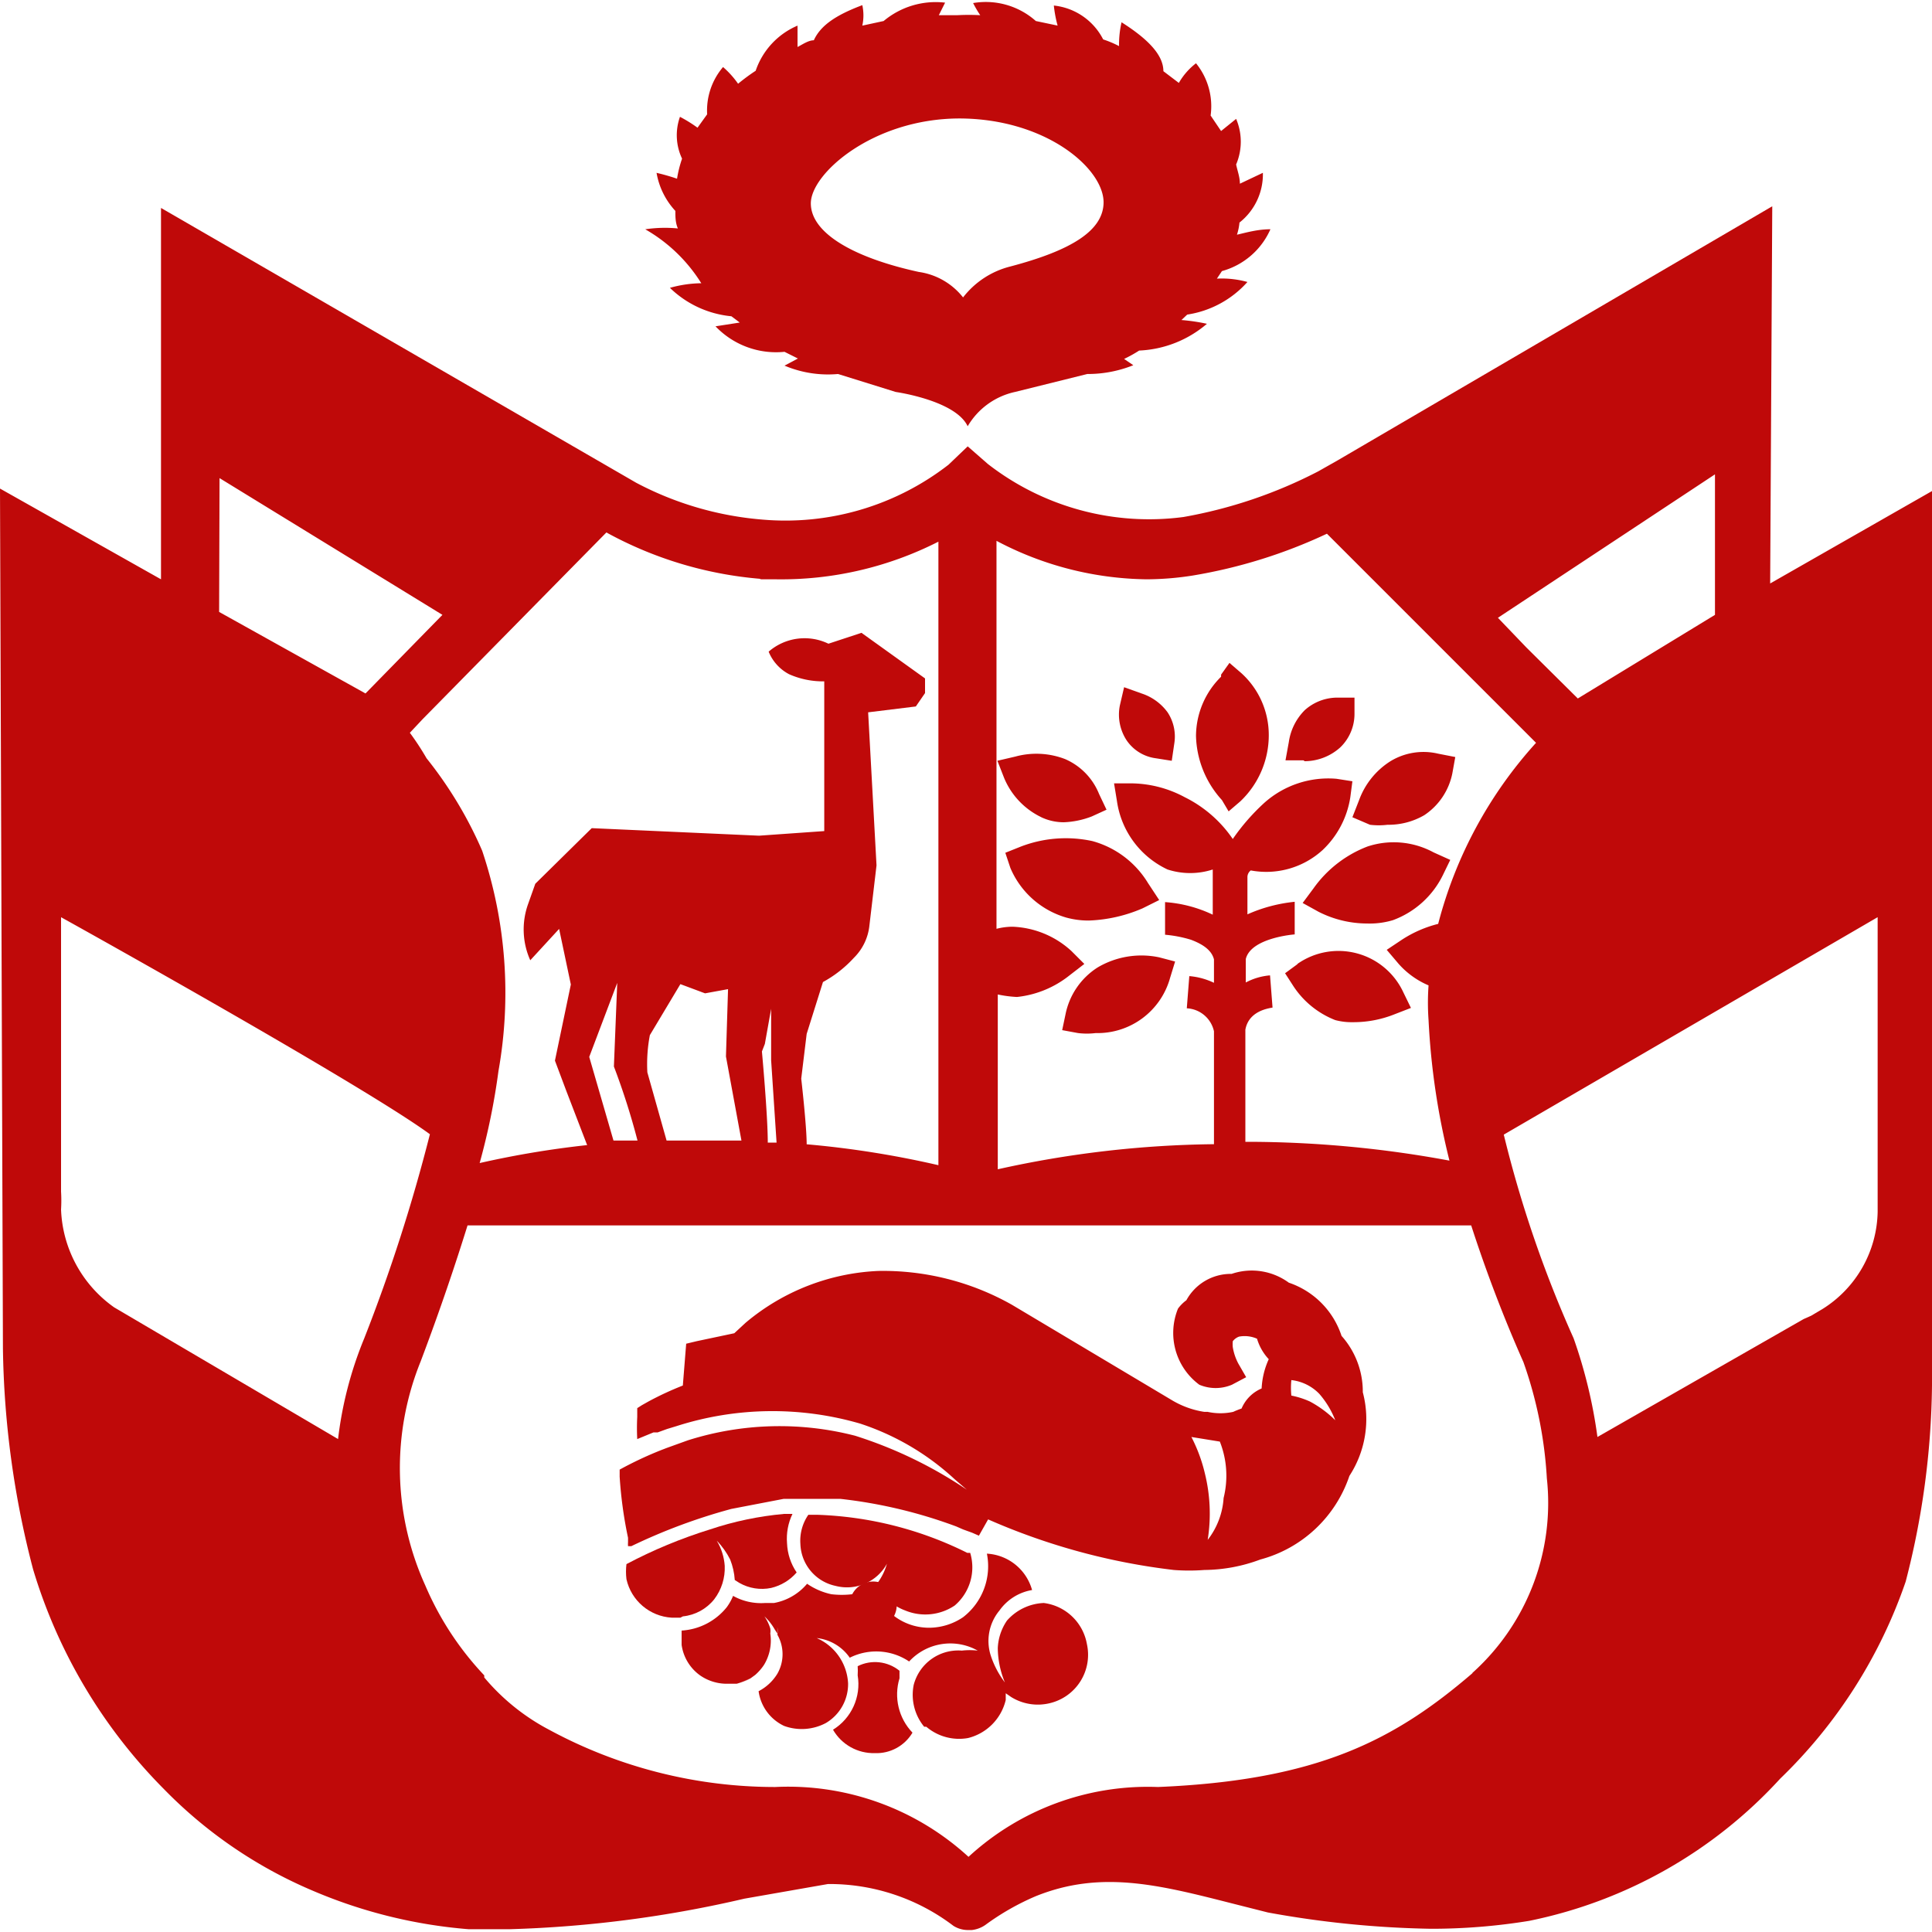 <?xml version="1.0" encoding="UTF-8" standalone="no"?>
<svg
   width="60"
   height="60"
   fill="none"
   version="1.1"
   id="svg7"
   sodipodi:docname="ide-peru.svg"
   inkscape:version="1.4 (e7c3feb, 2024-10-09)"
   xmlns:inkscape="http://www.inkscape.org/namespaces/inkscape"
   xmlns:sodipodi="http://sodipodi.sourceforge.net/DTD/sodipodi-0.dtd"
   xmlns="http://www.w3.org/2000/svg"
   xmlns:svg="http://www.w3.org/2000/svg">
  <sodipodi:namedview
     id="namedview7"
     pagecolor="#ffffff"
     bordercolor="#000000"
     borderopacity="0.25"
     inkscape:showpageshadow="2"
     inkscape:pageopacity="0.0"
     inkscape:pagecheckerboard="0"
     inkscape:deskcolor="#d1d1d1"
     showgrid="false"
     inkscape:zoom="4.7569061"
     inkscape:cx="90.5"
     inkscape:cy="23.965157"
     inkscape:window-width="1920"
     inkscape:window-height="1011"
     inkscape:window-x="0"
     inkscape:window-y="32"
     inkscape:window-maximized="1"
     inkscape:current-layer="svg7" />
  <path
     d="m 27.935,52.121 v -0.117 -0.117 c -0.368,-0.298 -0.875,-0.354 -1.299,-0.143 0.006,0.095 0.006,0.191 0,0.286 0.111,0.666 -0.192,1.333 -0.766,1.688 0.267,0.462 0.765,0.741 1.299,0.727 0.477,0.019 0.926,-0.226 1.169,-0.636 -0.43,-0.448 -0.584,-1.094 -0.403,-1.688 z M 21.208,50.198 c 0.383,-0.039 0.734,-0.231 0.974,-0.532 0.227,-0.298 0.341,-0.665 0.325,-1.039 -0.02,-0.276 -0.104,-0.543 -0.247,-0.779 0.168,0.172 0.308,0.37 0.416,0.584 0.08,0.203 0.129,0.418 0.143,0.636 l 0.143,0.091 c 0.299,0.17 0.65,0.226 0.987,0.156 0.308,-0.073 0.585,-0.241 0.792,-0.481 -0.183,-0.269 -0.287,-0.584 -0.299,-0.909 -0.025,-0.313 0.033,-0.626 0.169,-0.909 h -0.26 c -0.782,0.07 -1.554,0.231 -2.299,0.481 -0.897,0.278 -1.767,0.639 -2.597,1.078 -0.019,0.156 -0.019,0.313 0,0.468 0.149,0.666 0.721,1.153 1.403,1.195 h 0.273 z"
     id="path1"
     style="fill:#bf0909;stroke-width:1.299"
     sodipodi:nodetypes="ccccccccccccccccccccccccccc" />
  <path
     d="m 32.403,49.783 a 1.61,1.61 0 0 0 -1.13,0.545 1.636,1.636 0 0 0 -0.286,0.857 2.844,2.844 0 0 0 0.221,1.065 2.831,2.831 0 0 1 -0.429,-0.805 1.481,1.481 0 0 1 0.26,-1.429 1.558,1.558 0 0 1 1.013,-0.636 1.545,1.545 0 0 0 -1.403,-1.13 2,2 0 0 1 -0.74,1.974 1.896,1.896 0 0 1 -0.974,0.325 1.792,1.792 0 0 1 -1.169,-0.364 c 0.09,-0.173 0.106,-0.373 0.048,-0.558 -0.058,-0.186 -0.188,-0.339 -0.36,-0.429 -0.171,-0.09 -0.373,-0.106 -0.558,-0.048 -0.186,0.058 -0.339,0.188 -0.429,0.36 a 2.714,2.714 0 0 1 -0.649,0 2.104,2.104 0 0 1 -0.753,-0.325 1.753,1.753 0 0 1 -1.026,0.597 h -0.273 a 1.779,1.779 0 0 1 -1,-0.221 c -0.049,0.125 -0.116,0.243 -0.195,0.351 a 1.948,1.948 0 0 1 -1.403,0.727 v 0.442 a 1.403,1.403 0 0 0 0.571,0.948 1.455,1.455 0 0 0 0.766,0.26 h 0.078 0.169 0.13 a 1.987,1.987 0 0 0 0.416,-0.169 1.299,1.299 0 0 1 -0.416,0.169 1.403,1.403 0 0 0 0.429,-0.169 l 0.143,-0.104 a 1.571,1.571 0 0 0 0.273,-0.312 1.455,1.455 0 0 0 0.195,-0.974 c 0.008,-0.052 0.008,-0.104 0,-0.156 a 1.377,1.377 0 0 0 -0.182,-0.377 1.714,1.714 0 0 1 0.325,0.416 l 0.078,0.117 v -0.195 a 1.117,1.117 0 0 1 0,0.234 1.221,1.221 0 0 1 0,1.208 1.481,1.481 0 0 1 -0.584,0.545 1.403,1.403 0 0 0 0.792,1.078 1.597,1.597 0 0 0 1.299,-0.091 1.403,1.403 0 0 0 0.688,-1.234 1.623,1.623 0 0 0 -0.974,-1.403 1.429,1.429 0 0 1 1.026,0.61 1.831,1.831 0 0 1 1.844,0.117 1.74,1.74 0 0 1 2.13,-0.338 2.195,2.195 0 0 0 -0.494,0 1.429,1.429 0 0 0 -1.494,1.065 1.558,1.558 0 0 0 0.325,1.299 h 0.065 a 1.571,1.571 0 0 0 1.299,0.351 1.597,1.597 0 0 0 1.169,-1.182 v -0.208 l 0.169,0.117 a 1.571,1.571 0 0 0 1.182,0.195 1.545,1.545 0 0 0 1.169,-1.844 1.558,1.558 0 0 0 -1.351,-1.273 z"
     id="path2"
     style="fill:#bf0909;stroke-width:1.299" />
  <path
     d="m 27.636,49.744 a 1.74,1.74 0 0 0 0.481,0.273 1.636,1.636 0 0 0 1.532,-0.156 1.558,1.558 0 0 0 0.481,-1.636 h -0.091 a 11.26,11.26 0 0 0 -4.662,-1.182 h -0.273 a 1.416,1.416 0 0 0 -0.247,0.909 1.377,1.377 0 0 0 1.091,1.299 1.416,1.416 0 0 0 1.597,-0.688 1.857,1.857 0 0 1 -0.312,0.623 c 0.004,0.026 0.004,0.052 0,0.078 a 0.442,0.442 0 0 0 0,0.143 1.091,1.091 0 0 0 0.403,0.338 z m 14.026,-8.26 a 2.597,2.597 0 0 0 -1.636,-1.649 1.948,1.948 0 0 0 -1.779,-0.273 1.571,1.571 0 0 0 -1.403,0.818 1.221,1.221 0 0 0 -0.26,0.26 2,2 0 0 0 0.662,2.364 1.299,1.299 0 0 0 1.013,0 l 0.442,-0.234 -0.247,-0.429 a 1.662,1.662 0 0 1 -0.169,-0.506 1.065,1.065 0 0 1 0,-0.182 0.429,0.429 0 0 1 0.195,-0.143 0.948,0.948 0 0 1 0.558,0.065 1.597,1.597 0 0 0 0.364,0.636 2.468,2.468 0 0 0 -0.221,0.909 1.169,1.169 0 0 0 -0.623,0.623 2.701,2.701 0 0 0 -0.26,0.104 1.87,1.87 0 0 1 -0.792,0 h -0.104 a 2.779,2.779 0 0 1 -0.987,-0.351 l -4.987,-2.974 a 8.143,8.143 0 0 0 -4.143,-1.052 6.857,6.857 0 0 0 -4.13,1.61 l -0.351,0.325 -1.169,0.247 -0.325,0.078 -0.104,1.299 a 9.753,9.753 0 0 0 -1.065,0.494 l -0.208,0.117 -0.143,0.091 v 0.273 c -0.012,0.23 -0.012,0.46 0,0.688 l 0.506,-0.208 h 0.13 l 0.286,-0.104 0.299,-0.091 a 9.766,9.766 0 0 1 5.701,-0.078 7.961,7.961 0 0 1 2.935,1.727 l 0.377,0.325 c -1.07,-0.722 -2.238,-1.286 -3.468,-1.675 a 9.416,9.416 0 0 0 -5.195,0.143 l -0.649,0.234 -0.169,0.065 a 11.506,11.506 0 0 0 -1.299,0.61 v 0.221 a 13.13,13.13 0 0 0 0.26,1.896 v 0.143 c -0.003,0.039 -0.003,0.078 0,0.117 h 0.104 a 17.831,17.831 0 0 1 3.104,-1.156 l 1.623,-0.312 h 0.221 1.026 0.403 0.117 a 15.078,15.078 0 0 1 3.597,0.857 l 0.208,0.091 0.286,0.104 0.208,0.091 0.286,-0.506 a 20.143,20.143 0 0 0 5.766,1.571 6.247,6.247 0 0 0 0.948,0 5.065,5.065 0 0 0 1.74,-0.325 4.013,4.013 0 0 0 2.766,-2.597 3.234,3.234 0 0 0 0.416,-2.597 2.597,2.597 0 0 0 -0.662,-1.753 z M 38,46.523 a 2.351,2.351 0 0 1 -0.494,1.299 5.195,5.195 0 0 0 -0.091,-2.078 C 37.323,45.356 37.183,44.982 37,44.627 l 0.883,0.143 A 2.87,2.87 0 0 1 38,46.523 Z m 2.675,-3 a 2.597,2.597 0 0 0 -0.571,-0.182 2.455,2.455 0 0 1 0,-0.481 1.429,1.429 0 0 1 0.87,0.429 2.805,2.805 0 0 1 0.494,0.818 3.377,3.377 0 0 0 -0.792,-0.584 z M 20.039,7.121 a 4.935,4.935 0 0 1 1.74,1.675 3.766,3.766 0 0 0 -0.974,0.143 3.169,3.169 0 0 0 1.909,0.883 l 0.26,0.195 -0.753,0.117 a 2.597,2.597 0 0 0 2.143,0.792 l 0.416,0.208 -0.416,0.221 a 3.468,3.468 0 0 0 1.662,0.26 l 1.792,0.558 c 0,0 1.857,0.26 2.234,1.065 a 2.26,2.26 0 0 1 1.468,-1.065 l 2.247,-0.558 a 3.792,3.792 0 0 0 1.429,-0.273 l -0.286,-0.195 a 4.208,4.208 0 0 0 0.468,-0.26 3.468,3.468 0 0 0 2.104,-0.831 5.831,5.831 0 0 0 -0.792,-0.117 L 36.87,9.77 A 3.13,3.13 0 0 0 38.74,8.757 3,3 0 0 0 37.792,8.653 l 0.156,-0.234 a 2.312,2.312 0 0 0 1.506,-1.299 c -0.403,0 -0.753,0.104 -1.039,0.169 a 1.766,1.766 0 0 0 0.078,-0.377 1.909,1.909 0 0 0 0.727,-1.545 L 38.506,5.705 c 0,-0.208 -0.078,-0.403 -0.117,-0.597 a 1.805,1.805 0 0 0 0,-1.416 L 37.922,4.069 37.597,3.588 A 2.117,2.117 0 0 0 37.143,1.965 2.065,2.065 0 0 0 36.61,2.575 L 36.13,2.211 c 0,-0.506 -0.481,-1 -1.299,-1.519 -0.056,0.243 -0.082,0.491 -0.078,0.74 C 34.595,1.349 34.43,1.28 34.26,1.224 a 1.948,1.948 0 0 0 -1.532,-1.052 3.805,3.805 0 0 0 0.117,0.623 L 32.169,0.653 A 2.338,2.338 0 0 0 30.221,0.095 c 0.066,0.13 0.139,0.256 0.221,0.377 a 6.61,6.61 0 0 0 -0.714,0 H 29.156 L 29.351,0.082 A 2.519,2.519 0 0 0 27.442,0.653 l -0.662,0.143 a 1.494,1.494 0 0 0 0,-0.636 c -0.831,0.312 -1.299,0.636 -1.506,1.091 -0.169,0 -0.351,0.13 -0.506,0.208 V 0.796 A 2.338,2.338 0 0 0 23.468,2.198 C 23.278,2.322 23.096,2.457 22.922,2.601 22.788,2.409 22.631,2.235 22.455,2.082 a 2.078,2.078 0 0 0 -0.494,1.468 l -0.299,0.416 a 4.351,4.351 0 0 0 -0.545,-0.338 1.701,1.701 0 0 0 0.065,1.299 3.649,3.649 0 0 0 -0.156,0.623 6.299,6.299 0 0 0 -0.636,-0.182 2.312,2.312 0 0 0 0.584,1.182 c 0,0.182 0,0.364 0.078,0.545 a 4.117,4.117 0 0 0 -1.013,0.026 z M 29.779,3.679 c 2.675,0 4.481,1.532 4.494,2.597 0,0.896 -1.026,1.506 -2.896,2 A 2.675,2.675 0 0 0 29.909,9.237 2.13,2.13 0 0 0 28.532,8.445 c -2.026,-0.442 -3.351,-1.208 -3.351,-2.13 0,-0.922 1.922,-2.623 4.597,-2.636 z"
     id="path3"
     style="fill:#bf0909;stroke-width:1.299" />
  <path
     d="m 55.039,6.406 -13.506,7.896 -0.597,0.338 a 14.584,14.584 0 0 1 -4.182,1.416 8.156,8.156 0 0 1 -6.078,-1.649 l -0.623,-0.545 -0.597,0.571 a 8.26,8.26 0 0 1 -5.805,1.701 10.117,10.117 0 0 1 -3.896,-1.143 L 5,6.458 V 17.991 L 0,15.173 0.091,41.874 a 28.481,28.481 0 0 0 0.935,6.857 16.338,16.338 0 0 0 4.065,6.831 14.169,14.169 0 0 0 4.623,3.156 15.442,15.442 0 0 0 4.831,1.195 h 1.299 a 36.61,36.61 0 0 0 7.273,-0.948 l 2.597,-0.455 a 6.364,6.364 0 0 1 3.896,1.299 0.844,0.844 0 0 0 0.455,0.13 h 0.117 a 0.922,0.922 0 0 0 0.416,-0.156 7.792,7.792 0 0 1 1.571,-0.896 c 2,-0.805 3.779,-0.364 6.026,0.208 l 1.182,0.299 a 30.831,30.831 0 0 0 5.065,0.506 18.844,18.844 0 0 0 3.052,-0.247 14.455,14.455 0 0 0 7.792,-4.416 15.481,15.481 0 0 0 3.896,-6.117 A 25.195,25.195 0 0 0 60,43.03 V 42.614 15.25 l -5.026,2.87 z M 53.26,14.731 v 4.364 L 49,21.692 47.403,20.108 46.519,19.186 Z m -17.649,3.26 a 9.351,9.351 0 0 0 1.429,-0.117 15.909,15.909 0 0 0 4.169,-1.299 l 6.494,6.494 a 13.351,13.351 0 0 0 -3.039,5.623 3.701,3.701 0 0 0 -1.13,0.494 l -0.468,0.312 0.364,0.429 a 2.597,2.597 0 0 0 0.935,0.675 7.468,7.468 0 0 0 0,1.078 22.416,22.416 0 0 0 0.649,4.364 34.545,34.545 0 0 0 -6.234,-0.584 h -0.104 v -3.481 c 0.104,-0.584 0.714,-0.662 0.844,-0.688 v -0.506 0.506 l -0.078,-1 a 1.935,1.935 0 0 0 -0.753,0.221 v -0.727 c 0.156,-0.662 1.506,-0.766 1.519,-0.766 v -1.013 c -0.506,0.051 -1.003,0.182 -1.468,0.39 v -1.169 c 0,0 0,-0.117 0.104,-0.195 a 2.597,2.597 0 0 0 2.234,-0.636 2.857,2.857 0 0 0 0.857,-1.636 L 42,24.263 41.506,24.186 a 2.987,2.987 0 0 0 -2.234,0.74 c -0.371,0.338 -0.703,0.717 -0.987,1.13 A 3.896,3.896 0 0 0 36.792,24.757 3.571,3.571 0 0 0 35.156,24.328 h -0.558 l 0.091,0.558 a 2.779,2.779 0 0 0 1.571,2.117 2.273,2.273 0 0 0 1.403,0 v 0.221 1.182 a 4.104,4.104 0 0 0 -1.481,-0.39 v 1.013 a 3.87,3.87 0 0 1 0.805,0.156 c 0.416,0.156 0.649,0.351 0.714,0.61 v 0.727 a 2.195,2.195 0 0 0 -0.766,-0.208 l -0.078,1 a 0.909,0.909 0 0 1 0.844,0.714 v 3.506 a 32.312,32.312 0 0 0 -6.714,0.779 v -5.429 a 3.714,3.714 0 0 0 0.597,0.078 3.143,3.143 0 0 0 1.636,-0.675 l 0.455,-0.351 -0.403,-0.403 a 2.857,2.857 0 0 0 -1.831,-0.753 2.052,2.052 0 0 0 -0.494,0.065 V 16.796 a 10.208,10.208 0 0 0 4.662,1.195 z m -12.026,0 h 0.519 a 10.766,10.766 0 0 0 5.039,-1.169 v 19.364 a 29.636,29.636 0 0 0 -4.091,-0.649 c 0,-0.571 -0.169,-2.039 -0.169,-2.039 l 0.169,-1.39 0.506,-1.61 a 3.688,3.688 0 0 0 0.961,-0.753 1.649,1.649 0 0 0 0.481,-1 l 0.221,-1.87 -0.26,-4.753 1.481,-0.182 0.286,-0.416 V 21.069 l -1.974,-1.416 -1.026,0.338 a 1.701,1.701 0 0 0 -1.857,0.247 1.377,1.377 0 0 0 0.636,0.701 2.597,2.597 0 0 0 1.091,0.221 v 0.351 4.299 l -2.026,0.143 -5.195,-0.234 -1.753,1.727 -0.221,0.623 a 2.338,2.338 0 0 0 0.065,1.753 l 0.896,-0.974 0.364,1.727 -0.494,2.364 0.351,0.935 0.649,1.688 a 29.338,29.338 0 0 0 -3.338,0.558 c 0.26,-0.938 0.456,-1.892 0.584,-2.857 A 13.857,13.857 0 0 0 14.974,26.419 12.571,12.571 0 0 0 13.247,23.549 c -0.158,-0.274 -0.331,-0.538 -0.519,-0.792 l 0.403,-0.429 5.701,-5.792 a 11.987,11.987 0 0 0 4.805,1.442 z m 0.532,17.494 h -0.273 c 0,-0.857 -0.182,-2.831 -0.182,-2.831 l 0.091,-0.234 0.195,-1.091 v 1.195 0.403 z m -1.091,-0.065 h -2.325 l -0.597,-2.117 a 4.805,4.805 0 0 1 0.078,-1.156 l 0.948,-1.584 0.766,0.286 0.714,-0.13 -0.065,2.091 z m -3.221,0 h -0.753 l -0.753,-2.597 0.87,-2.299 -0.104,2.597 a 22.104,22.104 0 0 1 0.74,2.325 z M 6.818,14.848 13.74,19.095 11.351,21.536 6.805,19.004 Z m 3.727,29.87 -7,-4.117 a 3.896,3.896 0 0 1 -1.649,-3.039 4.584,4.584 0 0 0 0,-0.558 v -8.519 c 1.195,0.662 9.494,5.299 11.455,6.74 a 52.831,52.831 0 0 1 -2.039,6.338 11.805,11.805 0 0 0 -0.818,3.169 z m 35.195,7.234 c -2.429,2.091 -4.818,3.338 -9.779,3.545 a 8.221,8.221 0 0 0 -5.883,2.169 8.286,8.286 0 0 0 -6,-2.169 14.74,14.74 0 0 1 -7.026,-1.779 6.688,6.688 0 0 1 -2.013,-1.623 v -0.065 a 9.455,9.455 0 0 1 -1.831,-2.792 8.818,8.818 0 0 1 -0.143,-6.961 c 0.623,-1.649 1.091,-3.052 1.455,-4.221 h 31.169 a 43.701,43.701 0 0 0 1.623,4.247 12.987,12.987 0 0 1 0.727,3.61 7.091,7.091 0 0 1 -2.325,6.052 z M 58.312,28.484 v 9.156 a 3.636,3.636 0 0 1 -1.714,3.013 l -0.351,0.208 -0.234,0.104 -6.403,3.662 a 15.312,15.312 0 0 0 -0.74,-3.065 36.597,36.597 0 0 1 -2.169,-6.325 z m -26.636,-2.182 -0.455,0.182 0.156,0.468 a 2.701,2.701 0 0 0 1.74,1.545 2.597,2.597 0 0 0 0.701,0.091 4.61,4.61 0 0 0 1.662,-0.377 L 36,27.952 35.649,27.419 a 2.922,2.922 0 0 0 -1.727,-1.299 3.896,3.896 0 0 0 -2.247,0.182 z"
     id="path4"
     style="fill:#bf0909;stroke-width:1.299" />
  <path
     d="m 42.468,26.289 a 3.662,3.662 0 0 0 -1.675,1.299 l -0.338,0.455 0.494,0.273 a 3.325,3.325 0 0 0 1.506,0.364 2.494,2.494 0 0 0 0.805,-0.104 2.805,2.805 0 0 0 1.558,-1.416 l 0.221,-0.455 -0.519,-0.234 a 2.597,2.597 0 0 0 -2.052,-0.182 z m -4.312,-1.091 0.364,-0.312 a 2.831,2.831 0 0 0 0.883,-2.052 2.597,2.597 0 0 0 -0.219,-1.051 c -0.145,-0.331 -0.358,-0.627 -0.625,-0.871 l -0.377,-0.325 -0.26,0.364 v 0.065 a 2.597,2.597 0 0 0 -0.779,1.844 3.065,3.065 0 0 0 0.805,1.987 z m 4.39,0.416 c 0.181,0.022 0.365,0.022 0.545,0 a 2.208,2.208 0 0 0 1.143,-0.299 2.039,2.039 0 0 0 0.87,-1.299 l 0.091,-0.506 -0.532,-0.104 a 1.974,1.974 0 0 0 -1.481,0.234 2.403,2.403 0 0 0 -0.974,1.208 L 42,25.38 Z M 32.338,25.38 a 1.636,1.636 0 0 0 0.701,0.156 2.675,2.675 0 0 0 0.87,-0.182 l 0.455,-0.208 -0.234,-0.494 a 1.987,1.987 0 0 0 -1.052,-1.078 2.481,2.481 0 0 0 -1.545,-0.078 l -0.558,0.13 0.208,0.532 a 2.351,2.351 0 0 0 1.156,1.221 z"
     id="path5"
     style="fill:#bf0909;stroke-width:1.299" />
  <path
     d="m 40.519,23.64 a 1.662,1.662 0 0 0 1.104,-0.429 1.442,1.442 0 0 0 0.442,-1.052 v -0.494 h -0.532 a 1.519,1.519 0 0 0 -1.013,0.39 1.753,1.753 0 0 0 -0.494,0.987 l -0.104,0.571 h 0.558 z m -4.623,-0.091 0.494,0.078 0.078,-0.532 a 1.364,1.364 0 0 0 -0.208,-0.974 1.623,1.623 0 0 0 -0.805,-0.584 l -0.545,-0.195 -0.13,0.558 a 1.455,1.455 0 0 0 0.208,1.091 1.299,1.299 0 0 0 0.909,0.558 z m -1.805,6.494 a 2.247,2.247 0 0 0 -1,1.455 l -0.104,0.494 0.494,0.091 c 0.182,0.022 0.365,0.022 0.545,0 a 2.338,2.338 0 0 0 2.312,-1.714 L 36.494,29.861 36,29.731 a 2.675,2.675 0 0 0 -1.909,0.312 z m 6.208,-0.104 -0.39,0.286 0.26,0.403 a 2.753,2.753 0 0 0 1.299,1.052 1.961,1.961 0 0 0 0.545,0.065 3.442,3.442 0 0 0 1.299,-0.247 L 43.818,31.302 43.584,30.822 A 2.221,2.221 0 0 0 40.287,29.939 H 40.3 Z"
     id="path6"
     style="fill:#bf0909;stroke-width:1.299" />
  <defs
     id="defs7" />
</svg>
